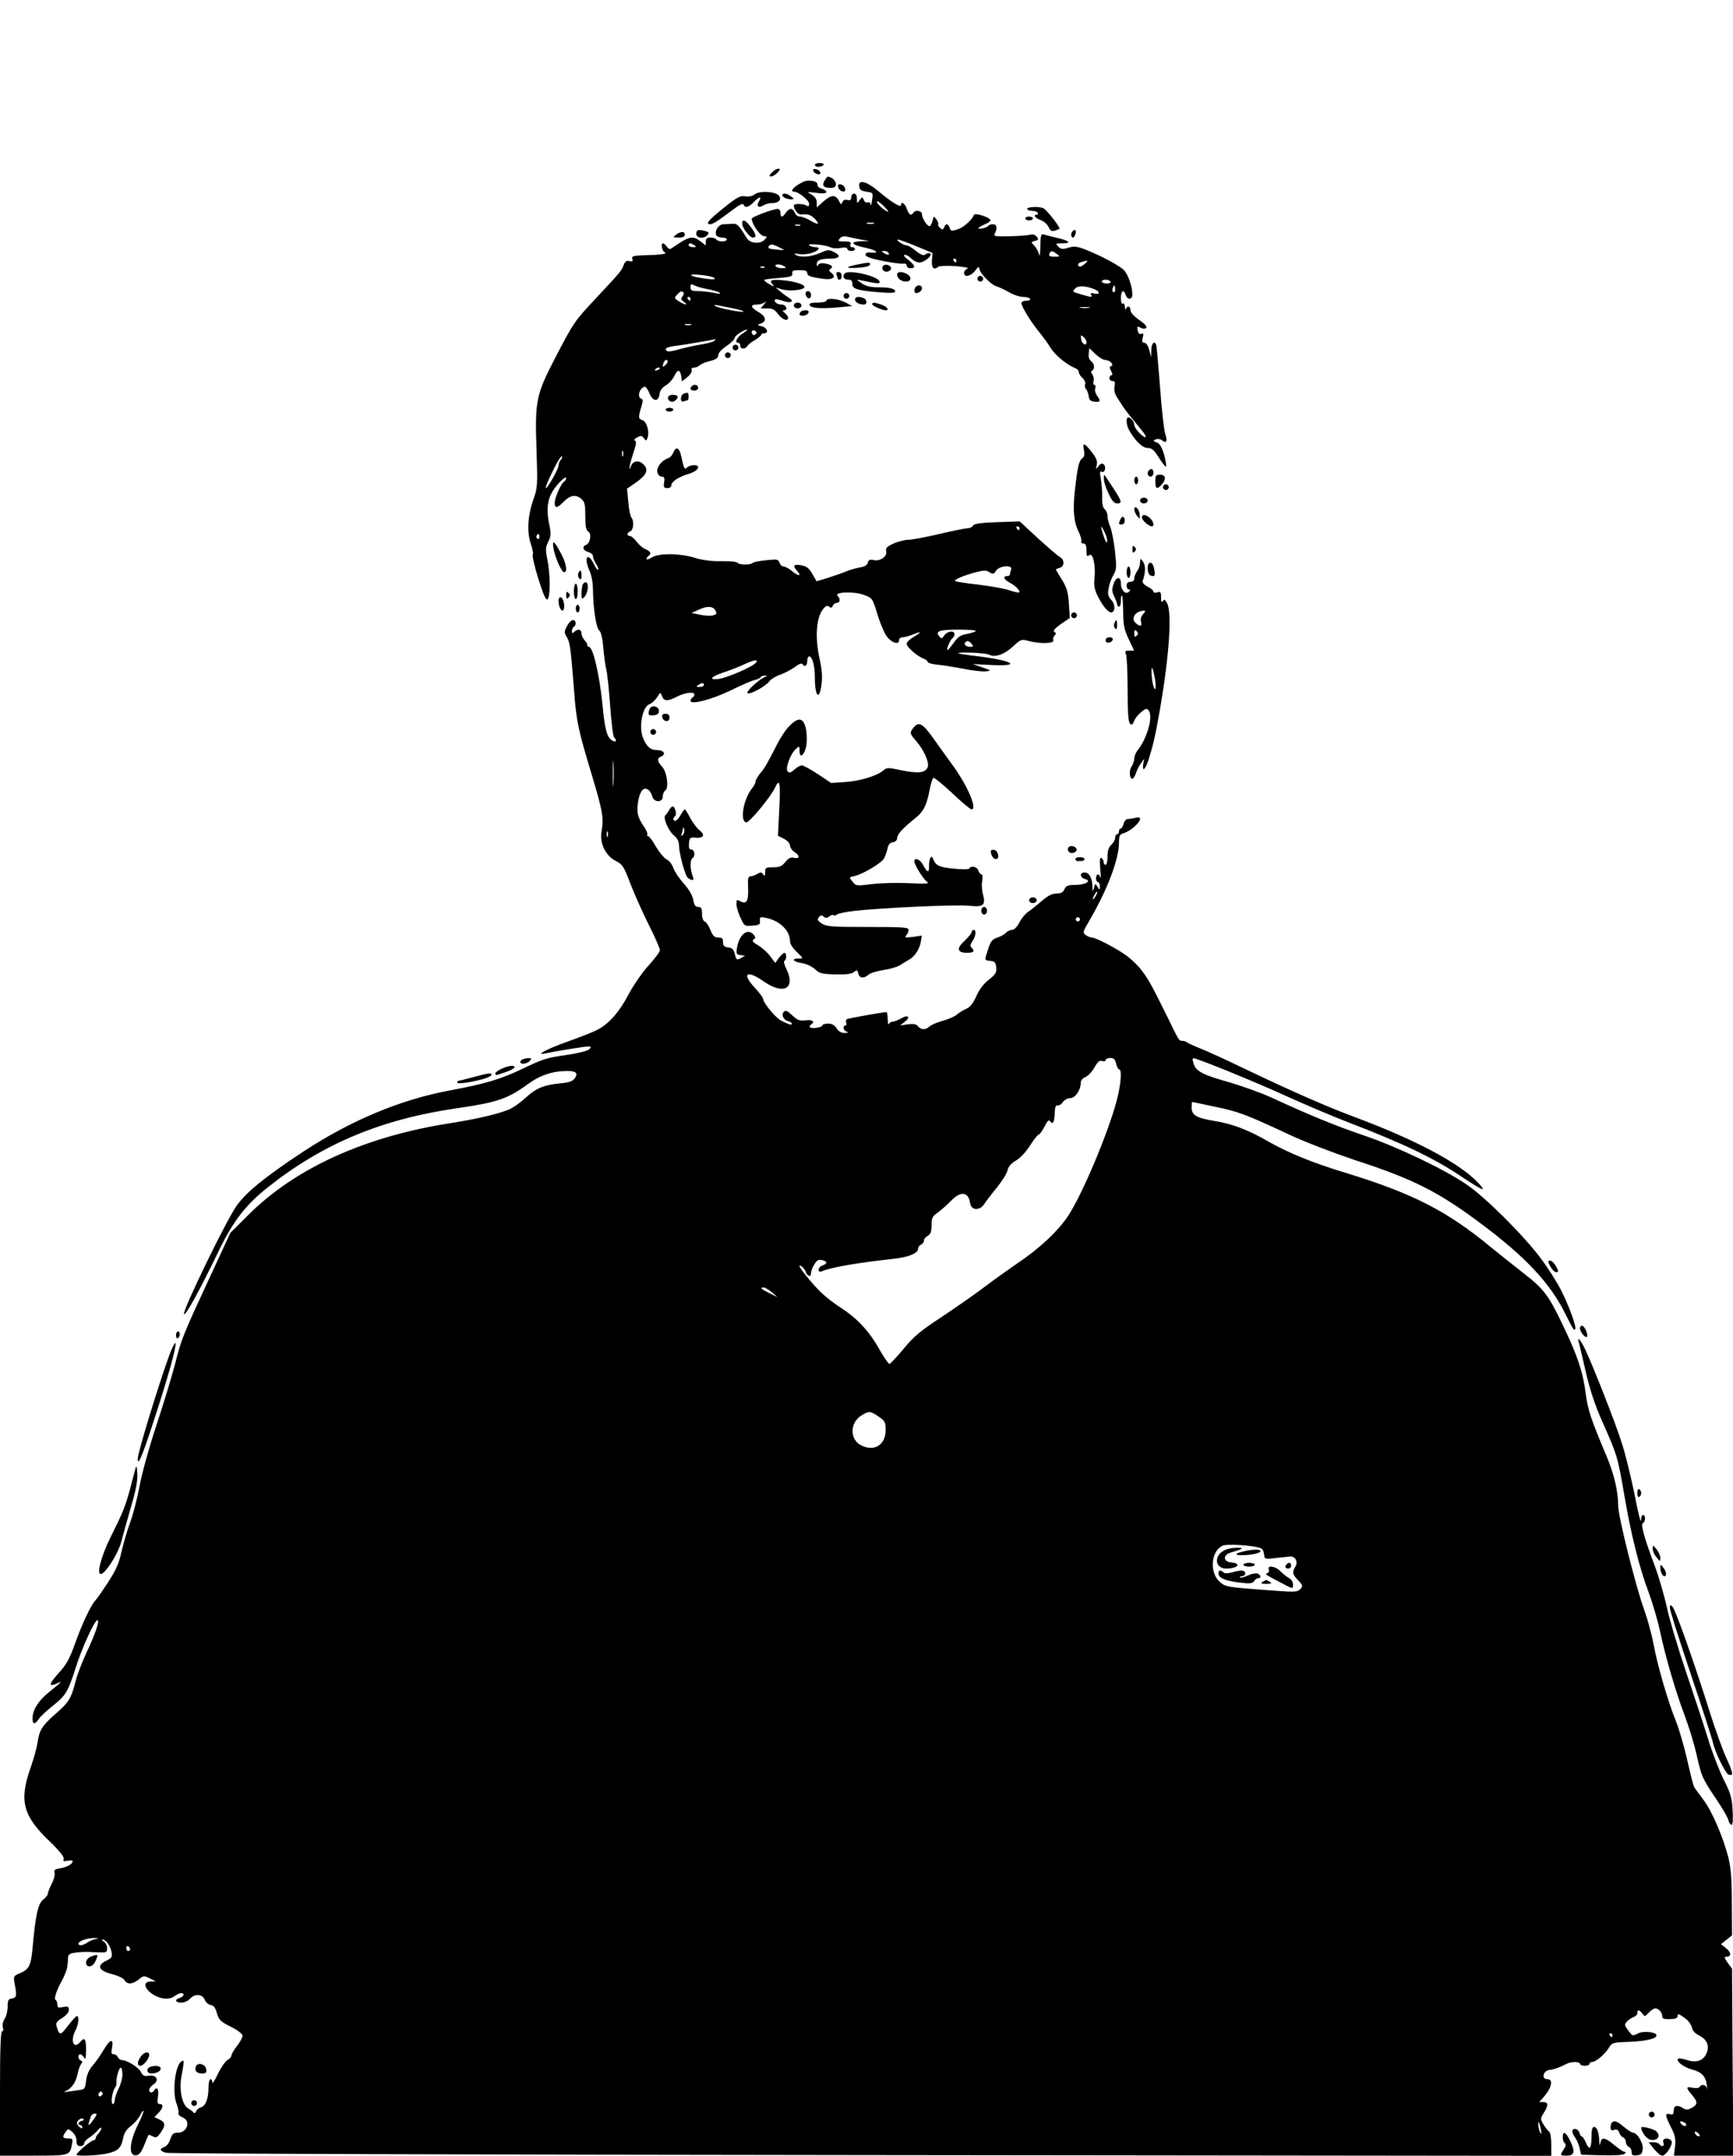 <?xml version="1.0" encoding="UTF-8" standalone="yes"?>
<svg version="1.0" xmlns="http://www.w3.org/2000/svg" width="679pt" height="845pt" viewBox="0 0 906 1127" preserveAspectRatio="xMidYMid meet">
  <g transform="translate(0,1127) scale(0.1,-0.1)" fill="#000000" stroke="none">
    <path d="M4260 10410 c0 -5 9 -10 19 -10 11 0 23 5 26 10 4 6 -5 10 -19 10
-14 0 -26 -4 -26 -10z"/>
    <path d="M4035 10370 c-15 -16 -15 -20 -3 -20 8 0 23 9 33 20 15 16 15 20 3
20 -8 0 -23 -9 -33 -20z"/>
    <path d="M4252 10378 c3 -7 13 -15 22 -16 12 -3 17 1 14 10 -3 7 -13 15 -22
16 -12 3 -17 -1 -14 -10z"/>
    <path d="M4312 10330 c-17 -27 -8 -40 29 -40 22 0 29 5 29 20 0 10 -9 24 -19
30 -25 13 -24 13 -39 -10z"/>
    <path d="M4200 10322 c-48 -23 -75 -52 -48 -52 22 0 78 -45 78 -63 0 -12 -4
-16 -12 -10 -19 11 -68 12 -68 1 0 -21 22 -49 38 -47 36 3 52 -2 72 -23 28
-30 18 -34 -23 -9 -19 11 -44 21 -55 21 -12 0 -23 9 -27 20 -3 11 -13 20 -21
20 -7 0 -19 -9 -26 -20 -7 -11 -16 -20 -20 -20 -5 0 -8 9 -8 20 0 11 -6 20
-13 20 -25 0 -137 -42 -137 -51 0 -27 42 -88 62 -91 21 -3 21 -3 3 -21 -22
-22 -74 -17 -90 9 -43 70 -52 79 -76 76 -13 -1 -34 -2 -46 -2 -25 0 -48 -33
-39 -56 3 -8 17 -14 31 -14 14 0 25 -4 25 -10 0 -5 -11 -10 -24 -10 -14 0 -28
5 -31 10 -3 6 -17 10 -31 10 -18 0 -24 -5 -24 -21 l0 -20 -26 20 c-42 33 -61
29 -147 -31 -15 -11 -20 -10 -31 5 -7 9 -16 17 -20 17 -12 0 -6 -39 9 -47 15
-9 -15 -13 -122 -16 -44 -2 -52 -5 -47 -19 4 -12 0 -15 -15 -11 -16 4 -23 -1
-31 -22 -11 -29 -17 -36 -147 -175 -111 -119 -113 -122 -211 -310 -100 -194
-106 -222 -97 -485 6 -178 5 -194 -15 -250 -31 -87 -36 -171 -16 -233 10 -28
15 -56 11 -62 -3 -5 10 -62 30 -126 28 -88 40 -113 48 -105 15 15 14 137 -2
211 -10 48 -9 61 5 89 15 30 16 42 4 98 -14 71 -8 123 20 168 23 37 70 83 70
67 0 -6 -5 -14 -11 -18 -16 -9 -49 -85 -49 -111 0 -31 13 -29 48 7 34 34 63
38 92 13 17 -15 20 -30 20 -90 0 -55 4 -74 16 -81 18 -10 10 -60 -12 -69 -23
-8 -16 -30 11 -37 14 -4 25 -13 25 -22 0 -8 7 -26 16 -40 9 -13 14 -27 11 -31
-3 -3 -14 11 -23 31 -32 65 -53 33 -23 -34 12 -26 19 -65 19 -104 1 -95 17
-199 33 -211 9 -6 17 -39 21 -90 4 -44 11 -96 16 -115 5 -19 14 -105 20 -190
6 -85 15 -159 21 -164 16 -17 10 -27 -10 -16 -27 14 -39 57 -51 185 -16 161
-50 305 -71 305 -5 0 -9 5 -9 11 0 6 -7 17 -15 25 -8 9 -15 24 -15 35 0 21
-20 25 -38 7 -9 -9 -12 -8 -12 4 0 9 5 20 10 23 15 9 12 35 -5 35 -8 0 -22
-14 -31 -32 -15 -29 -15 -34 0 -58 16 -29 19 -51 37 -275 12 -165 21 -206 94
-448 56 -187 62 -222 50 -293 -11 -61 21 -126 73 -153 36 -18 43 -28 77 -118
21 -54 64 -151 96 -215 33 -65 59 -125 59 -134 0 -9 -27 -45 -59 -80 -33 -36
-78 -102 -102 -146 -50 -97 -107 -162 -169 -192 -25 -13 -93 -39 -152 -60
-104 -37 -175 -74 -118 -62 64 13 205 36 223 36 19 0 20 -2 7 -15 -9 -8 -60
-21 -123 -30 -95 -13 -123 -22 -220 -69 -118 -57 -199 -81 -387 -116 -257 -48
-515 -156 -765 -320 -201 -133 -297 -211 -348 -283 -53 -74 -280 -541 -275
-565 4 -19 82 123 181 328 76 157 140 240 255 332 290 231 600 360 1003 417
194 28 256 49 354 121 68 50 132 72 212 72 45 0 57 -12 38 -38 -11 -16 -29
-22 -79 -27 -82 -8 -124 -25 -178 -75 -24 -22 -58 -47 -76 -56 -47 -24 -167
-53 -312 -76 -449 -69 -815 -235 -1061 -480 l-95 -95 -111 -240 c-135 -291
-146 -317 -178 -447 -15 -57 -58 -200 -97 -318 -39 -118 -79 -263 -89 -322
-11 -59 -32 -142 -48 -185 -16 -43 -36 -113 -46 -156 -13 -60 -29 -96 -71
-160 -29 -45 -60 -89 -68 -97 -22 -24 -71 -128 -106 -229 -27 -74 -44 -105
-83 -147 -52 -58 -55 -75 -10 -55 31 14 30 12 -43 -47 -54 -44 -84 -92 -84
-136 0 -32 13 -33 33 -2 9 13 43 45 75 70 66 52 78 73 117 195 31 100 99 251
114 251 14 0 -9 -68 -57 -170 -22 -47 -48 -114 -57 -150 -23 -90 -36 -111
-106 -171 -69 -61 -84 -84 -93 -151 -4 -26 -21 -87 -38 -135 -58 -169 -38
-246 102 -380 52 -50 76 -81 73 -91 -5 -12 0 -14 20 -10 15 3 27 2 27 -2 0
-15 -29 -31 -64 -37 -29 -5 -35 -9 -31 -24 3 -10 -3 -36 -15 -58 -11 -22 -20
-45 -20 -52 0 -6 -11 -20 -24 -30 -27 -21 -40 -80 -55 -246 -9 -100 -18 -119
-69 -140 -31 -13 -32 -16 -26 -51 13 -64 11 -77 -13 -80 -20 -3 -23 -10 -23
-43 0 -22 -7 -51 -16 -64 -9 -14 -13 -33 -9 -45 4 -11 2 -20 -4 -20 -8 0 -11
-101 -11 -325 l0 -325 174 0 c189 0 191 0 202 58 6 29 4 32 -20 32 -29 0 -32
8 -13 34 13 18 14 18 35 0 13 -11 22 -30 22 -46 0 -21 5 -28 20 -28 11 0 20 6
20 14 0 7 12 22 28 31 15 10 35 27 44 39 10 11 18 16 18 9 0 -6 -7 -18 -15
-27 -8 -8 -15 -19 -15 -25 0 -6 -6 -11 -12 -11 -13 -1 -88 -65 -88 -75 0 -9
108 -5 159 6 57 12 76 30 85 81 5 26 17 45 40 63 19 14 41 40 50 58 8 18 16
26 16 19 0 -7 -11 -34 -24 -60 -51 -100 -56 -176 -13 -170 15 2 27 18 41 53
11 28 21 51 22 53 1 2 11 -1 22 -7 18 -9 24 -7 41 18 28 39 26 55 -5 70 l-27
12 22 23 c25 26 27 46 6 46 -12 0 -14 8 -9 40 6 38 -6 55 -21 30 -9 -15 -25
-12 -25 4 0 7 10 20 22 28 32 22 17 52 -23 46 -25 -4 -33 0 -42 19 -11 24 -73
63 -101 63 -7 0 -16 7 -20 15 -3 8 -12 15 -21 15 -13 0 -15 7 -9 35 9 50 -11
45 -44 -12 -15 -25 -40 -62 -57 -81 -20 -23 -31 -49 -35 -80 -4 -39 -8 -46
-30 -48 -14 -2 -41 -6 -60 -9 -27 -4 -30 -3 -14 4 29 13 53 48 60 91 4 19 12
41 18 49 8 11 8 15 -1 18 -15 5 -18 33 -3 33 5 0 14 -8 19 -17 8 -14 10 -4 11
40 0 58 -8 69 -30 42 -35 -42 -54 6 -25 61 16 31 20 74 7 74 -4 0 -25 -23 -47
-51 -39 -52 -44 -52 -59 -3 -5 18 0 26 29 44 21 13 35 29 35 42 0 17 -4 20
-30 15 -25 -5 -30 -3 -30 13 0 10 -4 22 -10 25 -9 5 8 55 31 95 5 8 11 21 14
28 3 6 8 20 12 30 4 9 7 33 8 51 0 32 3 36 34 42 19 4 66 6 103 3 66 -3 68 -3
68 21 0 13 -8 29 -17 34 -10 6 -13 11 -7 11 17 0 41 -32 47 -65 5 -26 1 -32
-26 -45 -53 -25 -43 -52 26 -70 33 -8 63 -23 68 -32 13 -24 41 -23 74 3 25 21
28 21 58 6 l32 -16 -27 0 c-41 -1 -36 -35 9 -66 42 -28 88 -32 117 -10 11 8
26 15 33 15 20 0 15 -18 -7 -25 -29 -9 -24 -25 8 -25 15 0 35 9 45 20 24 28
65 26 77 -4 5 -14 19 -26 31 -28 16 -2 25 -14 33 -43 10 -35 19 -44 71 -70 33
-16 61 -37 63 -46 1 -8 -11 -33 -28 -54 -16 -21 -30 -44 -30 -51 0 -7 -9 -18
-21 -24 -11 -7 -34 -39 -50 -73 -16 -34 -29 -54 -29 -44 0 9 -4 17 -10 17 -5
0 -10 -20 -10 -44 0 -57 -15 -97 -39 -103 -11 -3 -22 -12 -26 -21 -3 -10 -9
-12 -13 -7 -4 6 -16 15 -27 21 -33 18 -50 97 -36 170 15 82 15 89 -3 75 -32
-27 -46 -165 -22 -222 7 -19 11 -40 9 -46 -3 -7 7 -17 21 -23 45 -17 26 -80
-24 -80 -24 0 -30 -6 -40 -35 -6 -19 -20 -37 -31 -40 -27 -9 -24 -21 9 -30 15
-5 1650 -10 3635 -12 l3607 -4 0 60 c0 33 -5 63 -11 67 -6 3 -19 20 -29 36
-18 30 -18 31 1 62 25 40 24 56 -3 56 l-21 0 20 23 c45 49 56 97 22 97 -32 0
-22 44 11 48 24 3 54 13 92 33 24 12 68 11 68 -1 0 -5 11 -10 25 -10 14 0 25
5 25 10 0 6 6 10 14 10 19 0 65 39 86 72 17 29 21 30 106 33 90 4 144 16 144
34 0 18 -72 25 -99 9 -25 -13 -27 -13 -48 16 -21 27 -22 31 -7 48 9 9 25 20
35 23 11 4 19 13 19 21 0 19 10 18 26 -3 12 -17 14 -17 34 5 11 12 26 22 33
22 18 0 37 -21 37 -41 0 -13 9 -16 40 -15 25 0 40 5 40 13 0 18 6 16 40 -9 16
-11 32 -33 35 -48 4 -18 18 -32 40 -43 39 -19 54 -55 36 -93 -17 -38 -53 -50
-101 -34 -22 7 -43 10 -47 7 -12 -13 29 -45 71 -56 51 -13 73 -35 79 -81 2
-19 2 -27 0 -18 -5 20 -28 24 -38 7 -4 -6 -19 -7 -36 -4 -35 8 -36 1 -4 -37
32 -37 31 -51 -1 -68 -20 -11 -29 -12 -44 -2 -31 19 -50 15 -50 -12 0 -19 -4
-23 -20 -19 -27 7 -25 -7 6 -69 22 -42 25 -61 21 -100 l-6 -48 155 0 156 0 -4
489 -3 489 -23 31 c-17 24 -19 31 -8 31 28 0 28 22 1 44 l-28 22 29 23 29 23
-1 166 c0 124 -5 185 -17 237 -28 110 -86 245 -131 305 -22 30 -44 59 -48 66
-5 7 -21 70 -37 142 -16 71 -43 163 -59 203 -42 103 -98 297 -117 402 -9 49
-31 131 -50 184 -43 117 -135 486 -135 539 0 77 -22 170 -62 264 -82 195 -96
237 -108 325 -14 113 -44 201 -119 357 -75 157 -100 191 -208 274 -48 38 -124
98 -168 134 -231 191 -409 282 -765 391 -163 49 -297 104 -395 160 -111 64
-193 95 -287 110 -92 15 -118 30 -118 69 0 17 1 30 3 30 1 0 55 -11 119 -25
122 -25 160 -39 393 -148 77 -36 226 -93 330 -128 317 -103 445 -168 674 -340
227 -170 355 -307 433 -464 45 -89 46 -91 53 -83 9 9 -34 127 -76 208 -21 41
-69 116 -106 165 -89 119 -289 318 -385 383 -117 80 -357 195 -535 256 -155
53 -282 105 -488 200 -55 25 -156 61 -225 81 -136 38 -170 57 -181 99 -7 23
-5 27 9 23 62 -19 325 -127 472 -194 96 -44 243 -106 325 -138 287 -110 455
-190 598 -287 110 -73 132 -82 87 -33 -97 104 -326 226 -650 347 -147 55 -325
133 -580 255 -91 44 -192 90 -225 103 -33 13 -64 27 -69 32 -6 4 -17 8 -26 8
-16 0 -16 -1 -73 117 -83 167 -100 200 -134 245 -18 26 -56 63 -82 82 -53 39
-162 96 -184 96 -7 0 -21 6 -31 13 -17 12 -15 17 20 77 93 159 154 320 154
406 0 36 4 44 23 49 59 19 122 97 65 81 -13 -3 -31 -6 -40 -6 -10 0 -20 -10
-24 -25 -3 -14 -10 -25 -15 -25 -5 0 -9 -7 -9 -15 0 -8 -4 -15 -10 -15 -5 0
-10 -8 -10 -18 0 -11 -9 -27 -20 -37 -14 -13 -20 -31 -20 -62 0 -23 -4 -43
-10 -43 -5 0 -10 6 -10 14 0 8 -5 18 -12 22 -8 5 -10 -10 -6 -57 3 -35 4 -56
1 -46 -6 23 -23 22 -23 -3 0 -11 5 -20 10 -20 6 0 10 -10 10 -22 -1 -22 -1
-22 -12 -3 -12 19 -12 19 -19 -5 -6 -23 -7 -22 -8 8 -1 44 -17 72 -41 72 -27
0 -25 -26 2 -34 38 -9 3 -31 -50 -31 -39 0 -49 -4 -57 -22 -7 -17 -18 -23 -42
-23 -23 0 -45 -11 -79 -41 -26 -22 -58 -48 -71 -56 -13 -9 -33 -33 -44 -55
-12 -23 -27 -38 -38 -38 -10 0 -24 -7 -31 -14 -6 -8 -27 -20 -45 -26 -27 -9
-36 -19 -49 -60 -20 -62 -21 -58 12 -62 22 -2 28 -9 30 -34 3 -27 -3 -37 -39
-65 -27 -21 -50 -52 -65 -86 -16 -37 -33 -57 -51 -65 -16 -7 -38 -20 -49 -30
-12 -11 -45 -25 -74 -33 -29 -8 -60 -21 -69 -29 -22 -20 -45 -20 -62 0 -10 12
-23 14 -54 10 l-40 -6 25 19 c33 26 17 40 -19 18 -16 -9 -36 -17 -44 -17 -9 0
-18 -6 -20 -12 -3 -7 -6 4 -6 25 -1 20 -3 37 -6 37 -18 0 -200 -32 -208 -37
-4 -3 -6 -11 -3 -19 3 -8 1 -14 -4 -14 -17 0 -11 -28 8 -33 10 -3 7 -5 -10 -6
-19 -1 -33 7 -44 24 -11 17 -25 25 -45 25 -16 0 -29 -4 -29 -9 0 -11 -59 -20
-66 -10 -2 4 0 10 6 14 23 14 8 27 -27 22 -32 -4 -43 0 -71 26 -24 23 -35 28
-43 20 -16 -16 -4 -44 21 -50 11 -3 20 -9 20 -14 0 -9 -19 -3 -57 17 -27 13
-93 93 -93 112 0 7 -21 35 -46 62 -69 74 -38 92 51 29 103 -71 166 -35 116 67
-11 21 -15 41 -10 42 12 5 12 42 0 42 -5 0 -18 -12 -29 -26 l-19 -27 -27 36
c-15 20 -44 46 -64 57 -27 16 -32 24 -22 30 11 7 11 11 1 24 -32 38 -76 3 -88
-67 -5 -31 -3 -36 18 -39 l24 -3 -22 -13 c-21 -11 -23 -10 -31 20 -6 26 -14
34 -35 36 -21 3 -27 9 -27 28 0 19 -5 24 -25 24 -20 0 -28 8 -41 39 -8 22 -22
42 -30 45 -8 3 -14 19 -14 41 0 28 -4 35 -20 35 -14 0 -21 9 -26 38 -4 23 -23
55 -50 85 -23 26 -48 63 -54 81 -6 18 -21 38 -34 44 -13 6 -38 36 -56 66 -17
31 -36 56 -41 56 -6 0 -8 4 -5 8 3 5 -5 24 -18 43 -32 47 -38 72 -31 123 9 60
28 85 52 70 10 -6 20 -22 23 -35 8 -34 55 -35 55 -1 0 12 6 26 13 31 20 12 9
98 -17 125 -25 26 -27 44 -6 52 29 11 16 34 -18 34 -36 0 -55 16 -75 63 -24
56 -4 163 33 177 12 4 30 21 40 36 18 28 18 28 26 6 10 -27 29 -28 79 -2 41
21 90 27 90 11 0 -6 -4 -13 -10 -16 -5 -3 -10 -11 -10 -17 0 -22 107 5 205 52
55 27 112 52 128 56 15 3 30 10 33 15 3 5 13 9 22 8 14 0 14 -2 2 -6 -31 -12
-101 -76 -92 -85 10 -10 97 36 115 63 8 10 33 26 57 34 24 8 58 27 76 40 19
15 35 21 39 15 11 -18 25 -10 25 15 0 14 5 25 10 25 17 0 30 -48 30 -110 0
-101 24 -125 35 -35 5 37 2 78 -9 126 -27 119 -19 227 20 270 12 14 21 16 29
9 9 -8 14 -6 19 5 3 8 12 15 21 15 17 0 20 21 4 37 -20 20 86 24 136 5 45 -16
46 -17 71 -98 13 -45 35 -97 47 -115 24 -36 67 -52 67 -25 0 9 8 16 19 16 10
0 35 7 55 15 46 19 46 13 1 -14 -19 -11 -35 -27 -35 -35 0 -17 54 -64 87 -77
13 -5 23 -13 23 -18 0 -5 21 -11 48 -14 26 -2 87 -12 135 -21 48 -10 102 -16
120 -14 31 3 31 4 -18 21 l-50 17 98 -5 c163 -8 114 23 -73 46 -52 6 -97 13
-99 15 -10 9 142 3 160 -7 31 -16 78 0 125 43 41 38 44 39 81 29 57 -16 136
-14 130 3 -3 7 0 19 6 25 9 9 9 14 -1 19 -8 6 3 19 34 41 l47 32 -5 75 c-4 61
-11 83 -36 125 -18 28 -32 52 -32 53 0 2 9 6 20 9 26 7 26 43 1 57 -11 5 -62
50 -115 98 l-95 88 -118 -4 c-86 -3 -120 -8 -126 -18 -4 -8 -18 -14 -30 -14
-12 0 -78 -14 -147 -30 -69 -16 -141 -30 -160 -30 -19 0 -55 -9 -79 -20 -35
-16 -42 -24 -38 -40 7 -27 -33 -55 -67 -46 -18 4 -25 1 -29 -13 -3 -14 -17
-22 -43 -26 -22 -4 -52 -13 -69 -20 -16 -7 -58 -22 -93 -33 l-63 -19 -22 38
c-16 29 -30 40 -55 45 -42 8 -50 0 -27 -26 28 -30 12 -34 -23 -5 -16 14 -37
25 -45 25 -9 0 -18 9 -22 20 -6 18 -12 19 -68 13 -34 -3 -66 -9 -72 -14 -12
-12 -72 -11 -80 1 -3 5 -40 9 -83 8 -50 -1 -98 5 -137 17 -81 25 -192 26 -228
2 -15 -9 -27 -13 -27 -8 0 5 5 13 10 16 17 11 11 25 -14 35 -14 5 -35 23 -47
39 -13 17 -29 31 -36 31 -18 0 -16 17 2 24 17 6 21 56 6 72 -5 5 -13 41 -16
80 l-7 71 45 31 c58 41 70 68 41 96 -22 23 -53 20 -64 -6 -17 -45 -10 4 11 65
15 46 18 62 8 66 -7 2 -2 9 12 16 20 11 25 10 35 -4 12 -15 13 -15 19 2 12 29
-4 85 -25 92 -23 7 -24 14 -8 68 10 32 10 41 0 45 -24 8 -6 62 21 62 4 0 15
-16 23 -36 18 -42 47 -44 52 -2 2 18 14 34 32 45 17 9 37 32 46 51 17 36 30
33 36 -6 l3 -24 28 22 c16 13 26 29 23 36 -3 9 1 14 12 14 10 0 24 6 30 13 7
6 32 17 55 22 31 8 42 16 42 30 0 12 17 31 43 48 23 16 42 34 42 41 0 6 13 19
29 29 41 24 53 21 14 -4 -31 -20 -45 -49 -23 -49 6 0 10 -7 10 -15 0 -19 26
-20 37 -2 4 8 23 22 41 32 17 11 32 23 32 27 0 4 7 8 15 8 26 0 16 29 -12 36
-26 7 -26 7 -5 15 32 12 27 37 -13 60 -42 25 -45 39 -7 39 15 0 34 6 42 13 8
6 6 2 -4 -10 l-19 -23 35 0 c26 0 39 -7 56 -30 22 -30 52 -40 52 -19 0 7 -8
18 -17 25 -11 8 -13 13 -5 14 24 0 12 30 -12 30 -24 0 -43 16 -33 27 3 2 21
-1 41 -8 39 -14 62 -3 32 15 -10 6 -31 21 -45 33 l-26 22 35 -10 c36 -10 106
-4 115 10 8 14 -46 32 -112 38 -63 6 -75 0 -50 -26 6 -8 -2 -6 -20 5 -18 10
-30 20 -27 23 2 3 37 7 77 10 61 5 72 9 69 24 -2 14 5 17 38 17 28 0 40 -4 40
-14 0 -16 15 -22 81 -31 52 -8 75 8 45 31 -11 8 -13 14 -7 19 20 11 12 22 -21
29 -21 4 -34 2 -40 -6 -6 -10 -8 -9 -8 3 0 21 20 29 70 29 50 0 59 15 21 34
-27 14 -33 14 -73 -4 -47 -21 -104 -26 -128 -10 -11 7 -6 8 17 4 17 -3 47 -1
67 6 38 12 48 30 19 30 -10 0 -24 4 -32 9 -20 13 84 4 109 -9 11 -6 36 -8 55
-4 23 4 35 2 35 -5 0 -6 9 -11 20 -11 11 0 20 5 20 10 0 6 -7 10 -15 10 -9 0
-12 6 -9 15 5 12 -2 15 -31 15 -33 0 -36 2 -25 15 10 12 22 14 44 9 17 -4 49
-11 71 -15 l40 -6 -42 -2 c-62 -2 -53 -18 17 -33 60 -12 84 -31 33 -26 -19 2
-28 -2 -28 -11 0 -11 27 -20 90 -33 50 -10 98 -16 108 -14 10 2 17 -2 17 -10
0 -8 9 -14 20 -14 29 0 25 15 -12 44 -22 17 -27 26 -17 26 9 0 24 -9 34 -20
10 -11 29 -20 42 -20 27 0 74 41 54 48 -7 2 -18 -1 -23 -6 -8 -8 -22 -3 -49
18 -20 17 -43 30 -51 30 -16 0 -58 29 -43 30 6 0 49 -16 95 -35 l85 -35 -3
-40 c-2 -40 10 -52 34 -32 5 4 45 6 89 3 47 -4 73 -9 63 -13 -10 -4 -18 -14
-18 -23 0 -25 37 -17 59 13 14 19 20 22 21 11 0 -23 60 -85 90 -94 14 -4 43
-18 66 -31 22 -13 55 -24 72 -24 17 0 34 -4 37 -10 4 -6 -5 -10 -19 -10 -14 0
-26 -5 -26 -12 0 -18 49 -98 90 -148 20 -25 49 -64 63 -87 24 -39 88 -91 130
-106 9 -4 17 -13 17 -20 0 -8 9 -22 19 -31 11 -10 17 -24 14 -32 -3 -8 -1 -20
5 -27 6 -6 12 -23 14 -37 2 -19 10 -26 31 -28 30 -4 33 4 12 32 -8 11 -13 28
-9 38 3 10 1 18 -4 18 -6 0 -8 9 -5 20 3 11 0 26 -6 34 -8 10 -9 16 -1 21 15
9 12 36 -6 49 -10 8 -14 23 -12 40 l3 28 32 -31 c18 -17 41 -31 52 -31 23 0
48 -26 30 -32 -9 -3 -9 -9 0 -26 8 -14 8 -22 1 -22 -5 0 -10 -7 -10 -15 0 -8
7 -15 16 -15 13 0 15 -7 11 -28 -4 -19 1 -38 13 -58 11 -16 25 -38 32 -49 12
-18 37 -50 98 -124 31 -37 24 -48 -10 -16 -16 16 -30 36 -30 45 0 17 -18 40
-32 40 -12 0 -10 -38 3 -63 30 -56 71 -97 98 -97 23 0 34 -10 60 -51 17 -28
34 -49 37 -46 3 3 -2 31 -10 62 -12 40 -23 58 -39 64 -20 8 -20 10 -4 16 9 4
24 2 32 -5 23 -19 30 -4 17 33 -6 17 -19 127 -27 242 -9 116 -18 216 -20 223
-9 26 -25 10 -26 -25 l-1 -38 -10 38 c-6 22 -16 37 -25 37 -11 0 -14 7 -9 26
6 21 4 25 -7 21 -10 -4 -16 2 -19 18 -5 21 -3 23 15 14 12 -7 23 -7 29 -1 6 6
-6 21 -36 41 -28 20 -46 40 -46 51 0 22 -16 27 -23 8 -3 -7 -6 -3 -6 10 -1 13
-5 20 -11 17 -6 -4 -10 8 -10 29 0 39 15 48 25 16 9 -27 35 -26 35 3 0 40 -21
101 -43 126 -24 25 -124 78 -206 110 -42 16 -57 17 -86 8 -30 -9 -39 -8 -52 6
-16 16 -15 17 22 17 50 0 36 14 -30 29 -27 7 -58 14 -67 17 -16 5 -18 -3 -19
-63 -1 -37 -4 -57 -6 -43 -3 14 -14 35 -24 46 -20 21 -20 21 2 27 19 5 20 8 9
22 -9 10 -21 14 -34 10 -12 -3 -60 -7 -108 -8 -78 -2 -85 0 -77 15 15 28 10
48 -10 48 -11 0 -22 -4 -25 -9 -3 -5 -17 -11 -31 -13 -32 -7 -24 6 15 22 17 7
29 17 28 22 -5 15 -82 39 -86 27 -10 -26 -54 -66 -86 -76 -31 -10 -36 -9 -41
8 -8 23 -21 25 -29 3 -5 -13 -9 -14 -21 -4 -8 7 -13 16 -10 20 2 4 -2 16 -10
26 -13 18 -14 18 -20 -9 -4 -15 -11 -27 -16 -27 -12 0 -39 42 -39 62 0 19 -34
25 -45 8 -11 -18 -23 -11 -34 20 -9 29 -31 42 -31 19 0 -14 -52 18 -118 74
-62 52 -106 63 -100 25 2 -18 11 -24 38 -28 35 -5 35 -5 29 -45 -3 -22 -7 -32
-8 -23 0 10 -7 15 -15 12 -7 -3 -17 3 -20 13 -7 17 -8 17 -22 -1 -13 -19 -14
-19 -14 7 0 17 -5 27 -15 27 -8 0 -15 -9 -15 -19 0 -14 -5 -18 -20 -14 -13 3
-22 -1 -26 -11 -6 -15 -8 -14 -18 6 -17 34 -40 33 -80 -2 l-36 -32 0 26 c0 17
-9 30 -27 41 -27 15 -27 15 25 9 35 -5 52 -3 52 5 0 6 -11 13 -24 17 -14 3
-23 12 -22 22 1 18 -46 27 -74 14z m426 -133 c21 -23 23 -29 9 -21 -25 13 -62
52 -48 52 5 0 22 -14 39 -31z m-58 -86 c-10 -2 -26 -2 -35 0 -10 3 -2 5 17 5
19 0 27 -2 18 -5z m-385 -10 c-7 -2 -19 -2 -25 0 -7 3 -2 5 12 5 14 0 19 -2
13 -5z m-553 -103 c12 -8 11 -10 -7 -10 -13 0 -23 5 -23 10 0 13 11 13 30 0z
m467 -25 c-1 -1 -21 0 -45 3 -34 3 -40 7 -32 18 10 11 17 10 46 -3 18 -9 33
-17 31 -18z m548 -15 c8 -13 -5 -13 -25 0 -13 8 -13 10 2 10 9 0 20 -4 23 -10z
m879 -5 c19 -14 18 -15 -12 -15 -24 0 -30 4 -26 15 7 18 14 18 38 0z m-524
-35 c0 -5 -2 -10 -4 -10 -3 0 -8 5 -11 10 -3 6 -1 10 4 10 6 0 11 -4 11 -10z
m669 -19 c-17 -14 -26 -16 -31 -8 -5 7 1 15 15 19 37 11 40 9 16 -11z m-1569
-11 c12 -8 9 -10 -12 -10 -15 0 -30 5 -33 10 -8 13 25 13 45 0z m-103 -6 c-3
-3 -12 -4 -19 -1 -8 3 -5 6 6 6 11 1 17 -2 13 -5z m-262 -55 c7 -8 -5 -9 -45
-4 -84 11 -107 27 -30 20 35 -3 69 -10 75 -16z m2070 -19 c4 -6 -5 -10 -19
-10 -14 0 -26 5 -26 10 0 6 9 10 19 10 11 0 23 -4 26 -10z m-2103 -40 c29 -6
56 -14 61 -19 6 -6 -6 -6 -29 0 -22 4 -58 9 -81 9 -37 0 -43 3 -43 20 0 18 3
19 20 10 11 -6 43 -15 72 -20z m2024 -2 c28 -13 23 -28 -8 -20 -14 3 -19 2
-14 -6 9 -15 3 -15 -48 0 -52 15 -51 14 -35 32 15 17 60 14 105 -6z m104 1 c0
-11 -4 -18 -10 -14 -5 3 -7 12 -3 20 7 21 13 19 13 -6z m-2257 -16 c4 -3 1
-13 -5 -21 -10 -11 -8 -17 7 -28 26 -19 9 -18 -25 2 -25 16 -26 18 -11 35 18
19 25 22 34 12z m37 -33 c0 -5 -2 -10 -4 -10 -3 0 -8 5 -11 10 -3 6 -1 10 4
10 6 0 11 -4 11 -10z m223 -50 c32 -7 56 -14 54 -17 -7 -6 -128 17 -147 29
-10 6 -7 7 10 4 14 -3 51 -10 83 -16z m1860 3 c-13 -2 -33 -2 -45 0 -13 2 -3
4 22 4 25 0 35 -2 23 -4z m-2080 -90 c-7 -2 -21 -2 -30 0 -10 3 -4 5 12 5 17
0 24 -2 18 -5z m341 -44 c-8 -14 -24 -10 -24 6 0 9 6 12 15 9 8 -4 12 -10 9
-15z m1726 -46 c0 -24 -25 -9 -28 17 -3 21 -2 22 12 11 9 -7 16 -20 16 -28z
m-1946 7 c-5 -5 -37 -14 -69 -19 -33 -5 -84 -17 -114 -25 -29 -9 -58 -13 -62
-10 -20 12 -6 22 44 28 42 5 189 30 207 35 2 0 0 -3 -6 -9z m-244 -109 c0 -5
-6 -14 -14 -20 -12 -10 -13 -8 -9 8 5 21 23 30 23 12z m-40 -35 c0 -2 -7 -7
-16 -10 -8 -3 -12 -2 -9 4 6 10 25 14 25 6z m-193 -458 c-3 -7 -5 -2 -5 12 0
14 2 19 5 13 2 -7 2 -19 0 -25z m-325 -20 c-7 -7 -12 -21 -12 -31 0 -16 -57
-117 -66 -117 -6 0 14 46 46 110 17 34 34 59 37 56 4 -4 1 -12 -5 -18z m2398
-358 c0 -5 -2 -10 -4 -10 -3 0 -8 5 -11 10 -3 6 -1 10 4 10 6 0 11 -4 11 -10z
m-2510 -46 c0 -8 -5 -12 -10 -9 -6 4 -8 11 -5 16 9 14 15 11 15 -7z m2466
-170 c-3 -9 -6 -20 -6 -25 0 -5 -7 -9 -15 -9 -24 0 -17 -18 13 -34 31 -16 58
-44 50 -51 -3 -3 -25 2 -49 10 -24 9 -97 22 -162 30 -65 7 -121 16 -124 19 -8
7 50 31 112 47 38 10 52 10 68 -1 18 -11 23 -10 35 9 18 26 88 31 78 5z
m-1546 -214 c9 -17 7 -20 -14 -26 -13 -3 -43 -1 -67 4 l-44 9 35 16 c47 22 77
21 90 -3z m1360 -109 c-8 -5 -31 -11 -51 -15 -28 -5 -43 -16 -64 -46 -16 -22
-30 -39 -32 -37 -6 6 15 54 26 62 6 3 11 13 11 21 0 21 -37 17 -53 -6 -12 -18
-16 -18 -26 -6 -24 28 -1 36 102 36 61 0 96 -4 87 -9z m-20 -66 c10 -13 9 -15
-8 -15 -22 0 -36 13 -25 24 10 10 20 7 33 -9z m-1129 -99 c-17 -21 -148 -77
-193 -84 -56 -7 -43 12 24 34 29 9 75 27 103 40 59 27 83 31 66 10z m-271
-116 c0 -5 -10 -10 -22 -10 -19 0 -20 2 -8 10 19 13 30 13 30 0z m-473 -517
c-2 -32 -3 -8 -3 52 0 61 1 87 3 58 2 -29 2 -78 0 -110z m-30 -275 c-3 -7 -5
-2 -5 12 0 14 2 19 5 13 2 -7 2 -19 0 -25z m2553 -308 c-6 -11 -13 -20 -16
-20 -2 0 0 9 6 20 6 11 13 20 16 20 2 0 0 -9 -6 -20z m-86 -131 c-3 -5 -10 -7
-15 -3 -5 3 -7 10 -3 15 3 5 10 7 15 3 5 -3 7 -10 3 -15z m191 -749 c4 -16 11
-30 16 -30 13 0 11 -55 -5 -130 -33 -154 -182 -516 -264 -639 -52 -77 -147
-167 -262 -244 -41 -28 -118 -83 -170 -122 -52 -40 -155 -111 -228 -160 -110
-72 -145 -101 -198 -166 -36 -43 -70 -79 -74 -79 -5 0 -25 29 -46 65 -57 103
-117 169 -207 228 -83 55 -122 92 -192 180 -23 29 -31 45 -21 41 10 -4 22 -17
27 -30 10 -27 29 -32 29 -9 0 17 20 56 34 66 11 8 46 -1 46 -11 0 -5 -9 -12
-20 -15 -11 -3 -20 -13 -20 -22 0 -11 5 -13 18 -8 45 20 184 44 375 65 80 9
127 29 127 54 0 8 7 16 15 20 8 3 15 12 15 20 0 9 9 20 20 26 15 8 20 21 20
55 0 38 4 47 33 67 17 12 48 40 68 60 51 54 92 49 101 -12 5 -38 51 -40 74 -3
10 15 40 55 67 87 26 33 51 72 54 88 4 19 18 36 45 52 23 14 53 46 74 80 20
31 40 56 45 56 5 0 18 19 30 42 15 30 23 37 29 27 14 -21 23 -3 24 43 1 31 5
42 15 40 7 -2 20 6 28 18 8 11 25 20 38 20 26 0 55 42 55 80 0 12 9 24 24 30
13 5 34 27 47 49 17 31 27 40 41 35 10 -3 18 -1 18 5 0 6 11 11 24 11 19 0 26
-7 31 -30z m-1800 -1195 l30 -26 -42 21 c-44 21 -53 30 -30 30 6 0 26 -12 42
-25z m558 -650 c34 -23 37 -30 37 -71 0 -78 -60 -115 -129 -79 -60 31 -58 119
3 156 40 24 44 24 89 -6z m1987 -685 c18 -4 26 -14 28 -34 3 -28 4 -28 60 -21
31 3 65 7 76 8 27 3 44 -28 28 -53 -18 -29 -15 -41 15 -72 24 -25 25 -30 12
-44 -20 -19 -19 -19 -224 -3 -159 12 -171 15 -198 39 -56 50 -46 164 16 190
22 9 139 3 187 -10z m-6080 -2047 c-13 -3 -33 -11 -44 -19 -23 -16 -46 -18
-46 -5 0 13 49 30 85 29 26 -1 27 -1 5 -5z m180 -54 c0 -5 -4 -9 -10 -9 -5 0
-10 7 -10 16 0 8 5 12 10 9 6 -3 10 -10 10 -16z m7750 -449 c0 -5 -2 -10 -4
-10 -3 0 -8 5 -11 10 -3 6 -1 10 4 10 6 0 11 -4 11 -10z m-7790 -205 c0 -20
-9 -53 -20 -75 -11 -22 -20 -48 -20 -60 0 -11 -5 -20 -10 -20 -13 0 -3 68 12
87 5 6 8 17 7 25 -3 22 13 78 22 78 5 0 9 -16 9 -35z m-105 -106 c-10 -15 -25
-10 -19 6 4 8 10 12 15 9 5 -3 7 -10 4 -15z m-45 -129 c-23 -33 -32 -38 -25
-15 3 8 7 22 10 30 2 8 12 15 20 15 14 0 13 -5 -5 -30z m-62 -8 c-19 -4 -25
-22 -8 -22 6 0 10 -5 10 -12 0 -8 -6 -6 -17 4 -13 14 -14 20 -4 32 8 9 18 13
25 9 7 -5 5 -9 -6 -11z m7630 -62 c0 -9 -3 -7 -8 5 -5 11 -8 29 -8 40 0 16 2
15 8 -5 4 -14 8 -32 8 -40z m751 51 c8 -5 9 -11 3 -15 -5 -3 -15 1 -22 9 -14
16 -3 20 19 6z m77 -68 c-7 -7 -26 7 -26 19 0 6 6 6 15 -2 9 -7 13 -15 11 -17z"/>
    <path d="M6398 3164 c-54 -29 -45 -94 12 -94 61 0 83 27 28 32 -45 4 -46 39
-3 52 65 19 72 25 30 25 -22 0 -52 -6 -67 -15z"/>
    <path d="M6502 3160 c-47 -11 -51 -20 -10 -20 49 0 98 11 98 21 0 11 -42 10
-88 -1z"/>
    <path d="M6500 3090 c0 -5 14 -10 30 -10 17 0 30 5 30 10 0 6 -13 10 -30 10
-16 0 -30 -4 -30 -10z"/>
    <path d="M6727 3093 c-12 -11 -8 -23 8 -23 8 0 15 7 15 15 0 16 -12 20 -23 8z"/>
    <path d="M6633 3066 c3 -8 1 -17 -6 -19 -16 -6 -13 -8 66 -49 67 -36 67 -36
67 -12 0 14 -9 28 -22 35 -13 7 -33 23 -45 36 -25 26 -69 32 -60 9z"/>
    <path d="M6370 3046 c0 -24 27 -37 101 -48 63 -8 75 -7 85 6 6 9 16 16 23 16
17 0 13 17 -5 24 -9 3 -31 -1 -50 -10 -19 -9 -38 -14 -41 -10 -3 3 1 6 10 6
10 0 17 7 17 15 0 17 -21 19 -70 5 -22 -6 -38 -6 -44 0 -14 14 -26 12 -26 -4z"/>
    <path d="M6600 3000 c-11 -7 -6 -10 20 -10 26 0 31 3 20 10 -8 5 -17 10 -20
10 -3 0 -12 -5 -20 -10z"/>
    <path d="M4382 10294 c2 -11 11 -20 22 -22 13 -3 17 1 14 14 -2 11 -11 20 -22
22 -13 3 -17 -1 -14 -14z"/>
    <path d="M3945 10256 c-12 -10 -32 -13 -50 -10 -26 4 -42 -5 -112 -61 -80 -64
-97 -85 -70 -85 14 0 39 16 116 74 35 27 56 37 58 29 7 -20 27 -15 53 12 28
30 45 33 28 5 -16 -25 -3 -38 22 -22 11 7 30 12 42 12 37 0 55 16 42 37 -15
24 -101 30 -129 9z"/>
    <path d="M4090 10251 c0 -10 25 -21 48 -21 15 1 14 3 -2 15 -22 17 -46 20 -46
6z"/>
    <path d="M5370 10180 c0 -5 11 -10 24 -10 14 0 28 -4 31 -10 3 -5 1 -10 -4
-10 -22 0 -10 -18 19 -28 16 -6 35 -22 42 -37 9 -19 16 -24 32 -19 12 4 23 8
25 10 6 6 -69 102 -85 108 -25 10 -84 7 -84 -4z"/>
    <path d="M5360 10130 c0 -5 9 -10 20 -10 11 0 20 5 20 10 0 6 -9 10 -20 10
-11 0 -20 -4 -20 -10z"/>
    <path d="M3880 10104 c0 -23 39 -74 56 -74 21 0 17 19 -12 57 -27 36 -44 42
-44 17z"/>
    <path d="M3640 10050 c0 -24 41 -28 59 -6 9 11 7 15 -11 20 -38 10 -48 7 -48
-14z"/>
    <path d="M5607 10063 c-10 -9 -8 -33 2 -33 5 0 11 9 14 20 5 20 -3 26 -16 13z"/>
    <path d="M3534 10045 c-18 -14 -17 -14 14 -15 22 0 32 5 32 15 0 19 -21 19
-46 0z"/>
    <path d="M4481 9889 c-65 -13 -63 -21 3 -17 36 2 61 8 64 16 4 13 -4 14 -67 1z"/>
    <path d="M4615 9880 c-4 -7 -3 -16 3 -22 14 -14 45 -2 40 15 -6 16 -34 21 -43
7z"/>
    <path d="M4374 9834 c3 -9 6 -18 6 -20 0 -2 5 -4 10 -4 6 0 10 9 10 20 0 12
-7 20 -16 20 -11 0 -14 -5 -10 -16z"/>
    <path d="M4417 9843 c-15 -14 -6 -33 16 -33 18 0 23 -5 23 -22 -1 -26 27 -35
142 -44 54 -5 82 -3 82 3 0 16 -26 23 -88 23 -41 0 -65 6 -87 21 -29 20 -29
21 -5 16 88 -19 103 -20 98 -6 -9 28 -161 63 -181 42z"/>
    <path d="M4690 9837 c0 -20 22 -37 47 -37 28 0 31 25 4 40 -27 14 -51 13 -51
-3z"/>
    <path d="M5110 9815 c0 -8 7 -15 15 -15 8 0 15 7 15 15 0 8 -7 15 -15 15 -8 0
-15 -7 -15 -15z"/>
    <path d="M4783 9765 c-3 -9 -3 -18 0 -22 10 -10 37 6 37 22 0 20 -29 20 -37 0z"/>
    <path d="M4212 9733 c5 -25 28 -28 28 -4 0 12 -6 21 -16 21 -9 0 -14 -7 -12
-17z"/>
    <path d="M4410 9725 c0 -8 7 -15 15 -15 8 0 15 7 15 15 0 8 -7 15 -15 15 -8 0
-15 -7 -15 -15z"/>
    <path d="M4470 9706 c0 -14 21 -26 46 -26 19 0 18 26 -2 34 -26 10 -44 7 -44
-8z"/>
    <path d="M4320 9700 c0 -5 -21 -10 -46 -10 -32 0 -44 -4 -42 -12 6 -17 56 -21
148 -13 l75 7 -35 19 c-38 20 -100 25 -100 9z"/>
    <path d="M4150 9675 c0 -8 9 -15 20 -15 11 0 20 7 20 15 0 8 -9 15 -20 15 -11
0 -20 -7 -20 -15z"/>
    <path d="M4560 9681 c0 -8 52 -31 71 -31 21 0 6 19 -22 29 -39 13 -49 14 -49
2z"/>
    <path d="M4187 9643 c-14 -13 -6 -24 15 -21 27 4 36 28 11 28 -11 0 -23 -3
-26 -7z"/>
    <path d="M3830 9455 c0 -8 7 -15 15 -15 8 0 15 7 15 15 0 8 -7 15 -15 15 -8 0
-15 -7 -15 -15z"/>
    <path d="M3790 9415 c0 -8 7 -15 15 -15 8 0 15 7 15 15 0 8 -7 15 -15 15 -8 0
-15 -7 -15 -15z"/>
    <path d="M3617 9253 c-13 -12 -7 -23 13 -23 11 0 20 7 20 15 0 15 -21 21 -33
8z"/>
    <path d="M3573 9213 c-7 -2 -13 -14 -13 -25 0 -14 5 -18 16 -14 9 3 18 6 20 6
2 0 4 9 4 20 0 20 -5 23 -27 13z"/>
    <path d="M3495 9200 c-11 -18 13 -36 31 -25 9 6 16 15 17 20 3 14 -40 18 -48
5z"/>
    <path d="M3480 9130 c0 -5 9 -10 20 -10 11 0 20 5 20 10 0 6 -9 10 -20 10 -11
0 -20 -4 -20 -10z"/>
    <path d="M5667 8918 c4 -22 2 -34 -9 -42 -18 -13 -25 -48 -39 -171 -11 -103
-5 -164 21 -215 9 -19 15 -41 13 -47 -3 -7 2 -13 11 -13 12 0 16 -10 16 -36 0
-30 3 -34 14 -25 19 16 35 -50 28 -119 -4 -41 0 -61 18 -97 24 -48 53 -83 69
-83 22 0 23 42 1 65 -17 19 -20 30 -14 61 3 22 15 53 25 70 16 27 17 39 8 125
-6 51 -17 109 -25 127 -8 18 -14 43 -14 56 0 13 -7 29 -15 36 -9 8 -14 29 -13
63 1 29 -3 72 -7 96 -6 33 -5 42 4 37 16 -10 26 23 12 37 -10 9 -16 7 -28 -8
-15 -19 -15 -19 -9 6 4 20 -2 36 -26 67 -39 50 -50 53 -41 10z m108 -429 c9
-17 15 -39 13 -49 -2 -11 -9 1 -19 31 -18 56 -16 62 6 18z"/>
    <path d="M3521 8907 c-6 -14 -18 -28 -29 -31 -33 -11 -62 -49 -55 -74 3 -12
13 -22 22 -22 14 0 17 -7 13 -30 -4 -25 -1 -30 17 -30 12 0 21 6 21 15 0 19
38 44 92 60 48 14 66 45 26 45 -13 0 -29 -5 -36 -12 -13 -13 -17 -6 -30 56 -9
47 -28 57 -41 23z"/>
    <path d="M6007 8813 c-13 -12 -7 -33 8 -33 8 0 15 9 15 20 0 20 -11 26 -23 13z"/>
    <path d="M5771 8770 c-1 -14 10 -49 24 -77 17 -39 30 -53 45 -53 27 0 25 10
-12 68 -18 27 -38 58 -45 68 -11 18 -12 17 -12 -6z"/>
    <path d="M6040 8755 c0 -39 9 -44 33 -17 25 28 22 52 -8 52 -22 0 -25 -4 -25
-35z"/>
    <path d="M5930 8760 c0 -11 5 -20 10 -20 6 0 10 9 10 20 0 11 -4 20 -10 20 -5
0 -10 -9 -10 -20z"/>
    <path d="M6080 8725 c0 -8 7 -15 15 -15 8 0 15 7 15 15 0 8 -7 15 -15 15 -8 0
-15 -7 -15 -15z"/>
    <path d="M5960 8655 c0 -8 9 -15 20 -15 11 0 20 7 20 15 0 8 -9 15 -20 15 -11
0 -20 -7 -20 -15z"/>
    <path d="M5930 8608 c0 -8 7 -23 15 -34 15 -18 15 -18 13 10 -3 29 -28 50 -28
24z"/>
    <path d="M5970 8566 c0 -14 36 -46 52 -46 15 0 8 27 -10 43 -23 21 -42 22 -42
3z"/>
    <path d="M5856 8554 c-9 -22 -8 -24 9 -24 8 0 15 9 15 20 0 24 -15 27 -24 4z"/>
    <path d="M2893 8408 c7 -47 43 -128 56 -128 19 0 12 46 -15 96 -36 68 -48 78
-41 32z"/>
    <path d="M5920 8400 c0 -19 3 -21 12 -12 9 9 9 15 0 24 -9 9 -12 7 -12 -12z"/>
    <path d="M5960 8330 c0 -14 -7 -34 -15 -44 -8 -11 -15 -28 -15 -38 0 -11 -7
-18 -20 -18 -13 0 -20 -7 -20 -20 0 -11 5 -20 12 -20 9 0 9 -3 0 -12 -17 -17
-42 8 -42 43 0 40 -26 37 -39 -4 -9 -27 -8 -40 4 -63 8 -16 15 -35 15 -41 0
-7 5 -13 10 -13 6 0 10 14 10 32 0 17 2 29 6 26 3 -3 5 -42 6 -87 0 -67 5 -90
29 -141 l28 -60 -25 0 c-22 0 -25 -3 -18 -17 5 -10 9 -93 9 -185 0 -117 4
-171 12 -179 10 -10 14 -7 22 13 5 14 22 35 37 47 25 20 30 21 40 7 23 -31 -8
-142 -57 -205 -11 -13 -19 -33 -19 -45 0 -12 -7 -31 -14 -42 -15 -20 -11 -64
4 -64 5 0 13 14 19 30 5 17 17 40 27 53 l16 22 -5 -27 c-7 -45 10 -32 27 20
25 79 36 126 61 270 48 278 63 504 36 551 -10 19 -15 21 -22 10 -6 -10 -9 -4
-9 19 0 29 -3 32 -20 27 -11 -4 -20 -2 -20 4 0 6 -14 18 -31 26 -18 10 -29 22
-25 30 15 41 16 81 2 100 -15 20 -15 19 -16 -5z m16 -269 c-11 -13 -15 -27
-11 -40 8 -25 -7 -27 -29 -5 -25 24 0 61 43 63 11 1 10 -4 -3 -18z m-34 -113
c-9 -9 -12 -7 -12 12 0 19 3 21 12 12 9 -9 9 -15 0 -24z m96 -225 c10 -56 -1
-76 -12 -22 -7 35 -8 84 -2 78 2 -2 9 -28 14 -56z"/>
    <path d="M6000 8300 c0 -18 6 -33 15 -37 22 -8 26 -1 19 35 -8 42 -34 42 -34
2z"/>
    <path d="M5890 8280 c0 -16 5 -30 10 -30 6 0 10 14 10 30 0 17 -4 30 -10 30
-5 0 -10 -13 -10 -30z"/>
    <path d="M3023 8274 c-3 -8 -1 -20 6 -27 8 -8 11 -4 11 16 0 30 -7 35 -17 11z"/>
    <path d="M3046 8215 c-3 -9 -6 -31 -6 -48 0 -28 2 -30 15 -16 19 19 25 70 9
76 -6 2 -14 -3 -18 -12z"/>
    <path d="M3000 8180 c0 -22 5 -40 10 -40 6 0 10 18 10 40 0 22 -4 40 -10 40
-5 0 -10 -18 -10 -40z"/>
    <path d="M2960 8160 c0 -19 3 -21 12 -12 9 9 9 15 0 24 -9 9 -12 7 -12 -12z"/>
    <path d="M2920 8131 c0 -26 10 -51 21 -51 10 0 12 31 3 54 -9 22 -24 20 -24
-3z"/>
    <path d="M3010 8090 c0 -11 5 -20 10 -20 6 0 10 9 10 20 0 11 -4 20 -10 20 -5
0 -10 -9 -10 -20z"/>
    <path d="M5600 8055 c0 -8 7 -15 15 -15 8 0 15 7 15 15 0 8 -7 15 -15 15 -8 0
-15 -7 -15 -15z"/>
    <path d="M5826 8013 c-4 -9 -2 -21 4 -27 7 -7 10 -2 10 17 0 31 -5 34 -14 10z"/>
    <path d="M5780 7924 c0 -9 7 -14 17 -12 25 5 28 28 4 28 -12 0 -21 -6 -21 -16z"/>
    <path d="M3396 7565 c-11 -29 -6 -36 22 -33 19 2 27 9 27 23 0 25 -40 33 -49
10z"/>
    <path d="M3462 7523 c5 -26 38 -29 38 -4 0 15 -6 21 -21 21 -14 0 -19 -5 -17
-17z"/>
    <path d="M4128 7477 c-19 -18 -48 -62 -66 -98 -54 -105 -64 -123 -89 -152 -12
-16 -23 -34 -23 -41 0 -8 -9 -25 -20 -38 -44 -57 -63 -169 -29 -176 16 -3 128
133 151 182 24 53 29 25 22 -113 l-7 -139 32 -16 c18 -10 31 -24 31 -35 0 -10
11 -26 25 -35 29 -19 25 -37 -6 -29 -15 4 -27 -2 -43 -22 -18 -22 -30 -28 -64
-28 -39 0 -42 -2 -42 -26 0 -20 -2 -23 -10 -11 -8 12 -13 13 -30 3 -11 -7 -27
-13 -36 -13 -13 0 -15 -11 -13 -60 3 -69 -8 -88 -40 -71 -19 11 -21 9 -21 -14
0 -14 9 -46 21 -71 20 -44 21 -45 62 -42 37 3 42 6 40 25 -2 20 1 22 30 16 72
-14 127 -66 127 -122 0 -14 14 -37 36 -57 35 -34 35 -34 10 -34 -42 0 -30 -17
16 -24 25 -4 54 -18 69 -32 23 -22 36 -25 106 -27 56 -1 85 2 97 12 15 13 18
12 23 -7 6 -26 29 -28 54 -6 9 8 45 19 79 24 34 5 74 17 88 27 15 10 36 22 46
28 27 14 53 54 60 92 l5 33 -47 -7 c-39 -5 -45 -3 -34 8 6 7 12 20 12 29 0 13
-26 15 -213 15 -189 0 -216 2 -241 18 -22 15 -25 21 -15 33 9 11 15 12 25 3
11 -9 18 -8 29 1 9 7 18 10 22 7 3 -4 12 -2 18 3 7 6 48 14 91 19 137 16 532
34 598 27 78 -8 90 2 75 59 -6 21 -8 53 -4 71 3 20 2 34 -4 34 -5 0 -13 9 -16
20 -6 20 -40 28 -47 11 -2 -5 -36 -6 -82 -1 -77 7 -96 17 -109 54 -8 21 -21
-5 -20 -39 1 -40 -10 -37 -32 6 -15 28 -45 40 -45 17 0 -18 49 -96 68 -108 13
-9 -11 -10 -95 -6 -62 3 -150 1 -195 -5 -80 -10 -83 -10 -101 13 -19 23 -19
23 9 29 43 9 143 68 156 93 6 11 14 35 18 51 4 21 12 31 28 33 13 2 22 10 22
22 0 19 32 54 95 104 43 34 60 68 75 148 6 32 15 60 20 63 4 2 48 -33 98 -80
49 -47 95 -85 101 -85 32 0 -19 121 -98 230 -26 36 -69 95 -95 132 -59 85 -82
100 -108 68 -24 -29 -23 -33 12 -73 42 -49 71 -116 59 -139 -15 -28 -51 -31
-135 -14 -70 15 -79 15 -94 1 -32 -29 -124 -57 -200 -62 l-75 -5 -69 46 c-38
25 -76 46 -84 46 -9 0 -26 -10 -39 -22 -17 -16 -26 -19 -35 -10 -14 14 13 91
42 117 19 18 20 17 20 -9 0 -42 23 -26 34 21 5 24 5 62 0 90 -12 62 -38 69
-86 20z"/>
    <path d="M3400 7445 c0 -8 7 -15 15 -15 8 0 15 7 15 15 0 8 -7 15 -15 15 -8 0
-15 -7 -15 -15z"/>
    <path d="M3499 7038 c-7 -13 -16 -25 -20 -28 -15 -10 14 -81 43 -105 20 -17
28 -33 28 -56 0 -31 24 -128 40 -159 4 -8 15 -16 24 -18 13 -3 14 1 6 23 -13
34 -13 82 0 90 16 10 12 45 -6 45 -11 0 -14 8 -12 33 3 29 6 32 35 29 41 -4
51 14 21 38 -14 10 -35 39 -49 64 -13 25 -26 46 -29 46 -3 0 -13 -14 -22 -30
-9 -17 -22 -30 -28 -30 -12 0 -13 17 -1 24 10 7 3 43 -10 51 -4 3 -13 -5 -20
-17z m70 -132 c-9 -8 -10 -7 -5 7 3 10 7 24 7 30 1 7 3 4 6 -7 3 -10 -1 -23
-8 -30z"/>
    <path d="M5585 6840 c-4 -7 -3 -16 3 -22 14 -14 45 -2 40 15 -6 16 -34 21 -43
7z"/>
    <path d="M5180 6822 c0 -22 13 -42 27 -42 21 0 12 44 -9 48 -10 2 -18 -1 -18
-6z"/>
    <path d="M5622 6779 c2 -6 7 -10 11 -10 4 1 14 1 22 1 8 0 15 5 15 10 0 6 -12
10 -26 10 -14 0 -24 -5 -22 -11z"/>
    <path d="M5380 6565 c0 -8 9 -15 20 -15 11 0 20 7 20 15 0 8 -9 15 -20 15 -11
0 -20 -7 -20 -15z"/>
    <path d="M5130 6510 c0 -11 7 -20 15 -20 8 0 15 9 15 20 0 11 -7 20 -15 20 -8
0 -15 -9 -15 -20z"/>
    <path d="M5080 6399 c0 -6 -16 -26 -36 -45 -45 -40 -41 -64 11 -64 36 0 43 8
24 27 -8 8 -7 17 5 34 18 26 21 59 6 59 -5 0 -10 -5 -10 -11z"/>
    <path d="M2733 5733 c-7 -2 -13 -9 -13 -14 0 -15 36 -10 50 6 10 12 9 15 -6
14 -11 0 -25 -3 -31 -6z"/>
    <path d="M2623 5684 c-18 -8 -33 -19 -33 -24 0 -13 -2 -13 53 6 26 9 47 20 47
25 0 13 -29 10 -67 -7z"/>
    <path d="M2475 5640 c-38 -10 -73 -19 -77 -19 -5 -1 -8 -5 -8 -10 0 -9 78 2
139 20 22 7 41 16 41 21 0 11 -15 10 -95 -12z"/>
    <path d="M8105 4650 c9 -16 22 -30 31 -30 13 0 13 4 -1 30 -9 17 -22 30 -31
30 -13 0 -13 -4 1 -30z"/>
    <path d="M8260 4327 c0 -19 27 -53 36 -45 9 10 -12 58 -26 58 -5 0 -10 -6 -10
-13z"/>
    <path d="M920 4289 c0 -11 5 -17 10 -14 6 3 10 13 10 21 0 8 -4 14 -10 14 -5
0 -10 -9 -10 -21z"/>
    <path d="M8254 4253 c3 -10 19 -79 36 -153 22 -95 47 -172 86 -260 78 -175 81
-184 114 -376 36 -212 79 -387 131 -524 21 -58 48 -150 59 -205 28 -129 80
-309 129 -438 21 -56 49 -147 61 -202 26 -114 28 -120 104 -233 31 -46 59 -94
62 -108 3 -13 11 -24 16 -24 7 0 9 28 6 78 -4 65 -11 89 -46 157 -22 44 -59
139 -81 210 -22 72 -74 229 -115 350 -41 121 -87 274 -101 340 -15 66 -44 166
-65 222 -55 145 -74 217 -61 221 14 5 15 42 1 42 -5 0 -10 -8 -10 -17 0 -36
-10 -1 -39 145 -18 85 -45 197 -63 250 -34 109 -158 422 -194 495 -24 47 -40
63 -30 30z"/>
    <path d="M883 4180 c-57 -158 -163 -505 -163 -536 0 -41 22 9 78 181 75 227
124 401 120 423 -2 9 -18 -21 -35 -68z"/>
    <path d="M706 3585 c-4 -16 -17 -63 -27 -103 -25 -90 -38 -122 -101 -248 -51
-103 -76 -202 -48 -192 26 8 91 114 104 168 8 30 30 111 50 180 26 88 36 139
34 175 -3 46 -4 48 -12 20z"/>
    <path d="M8560 3465 c0 -15 4 -24 10 -20 6 3 10 12 10 20 0 8 -4 17 -10 20 -6
4 -10 -5 -10 -20z"/>
    <path d="M8640 3174 c0 -12 9 -32 20 -45 19 -24 19 -24 20 -3 0 12 -9 32 -20
45 -19 24 -19 24 -20 3z"/>
    <path d="M8680 3078 c0 -23 11 -48 21 -48 14 0 11 24 -6 46 -12 16 -14 17 -15
2z"/>
    <path d="M8730 2864 c0 -12 49 -167 109 -345 60 -178 112 -340 116 -359 11
-50 65 -160 81 -167 28 -10 26 6 -11 87 -20 44 -59 152 -86 238 -79 252 -179
536 -195 552 -12 12 -14 12 -14 -6z"/>
    <path d="M473 1040 c-13 -6 -23 -18 -23 -30 0 -29 34 -26 48 5 18 39 16 41
-25 25z"/>
    <path d="M736 518 c-20 -28 -20 -48 -2 -48 16 0 46 37 46 57 0 21 -28 15 -44
-9z"/>
    <path d="M1024 466 c-9 -22 4 -36 32 -36 21 0 25 4 22 23 -4 26 -45 37 -54 13z"/>
    <path d="M783 463 c-20 -8 -15 -33 6 -33 30 0 51 11 51 26 0 14 -32 18 -57 7z"/>
    <path d="M1000 275 c0 -8 7 -15 15 -15 8 0 15 7 15 15 0 8 -7 15 -15 15 -8 0
-15 -7 -15 -15z"/>
    <path d="M8620 215 c0 -8 7 -15 15 -15 8 0 15 7 15 15 0 8 -7 15 -15 15 -8 0
-15 -7 -15 -15z"/>
    <path d="M8427 173 c-4 -3 -7 -15 -7 -25 0 -15 5 -18 19 -13 14 4 21 0 26 -14
3 -10 12 -22 20 -25 8 -3 15 -14 15 -25 0 -10 7 -21 15 -25 8 -3 15 -15 15
-26 0 -17 5 -21 28 -18 22 2 28 9 30 34 3 31 -29 84 -51 84 -7 1 -28 14 -47
30 -34 30 -51 36 -63 23z"/>
    <path d="M8320 95 c0 -61 -11 -70 -30 -25 -7 16 -16 30 -20 30 -4 0 -10 9 -13
20 -6 22 -37 28 -37 7 0 -7 7 -23 17 -36 9 -13 19 -38 22 -55 l7 -31 109 -3
c65 -2 112 1 119 8 7 7 7 10 -1 10 -6 0 -30 16 -53 35 -49 41 -67 44 -73 13
-3 -18 -5 -17 -6 7 -2 48 -12 75 -27 75 -10 0 -14 -15 -14 -55z"/>
    <path d="M8580 147 c0 -21 27 -58 46 -63 40 -10 60 20 31 45 -16 12 -77 27
-77 18z"/>
    <path d="M8170 96 c0 -14 5 -28 11 -31 7 -5 5 -15 -5 -31 -22 -32 -21 -34 14
-34 41 0 46 20 20 75 -24 50 -40 58 -40 21z"/>
    <path d="M8697 84 c-3 -3 -3 -12 0 -20 6 -16 -13 -19 -22 -4 -3 6 -17 10 -31
10 l-25 0 28 -35 c15 -19 35 -35 43 -35 22 1 61 65 47 79 -12 12 -30 14 -40 5z"/>
  </g>
</svg>